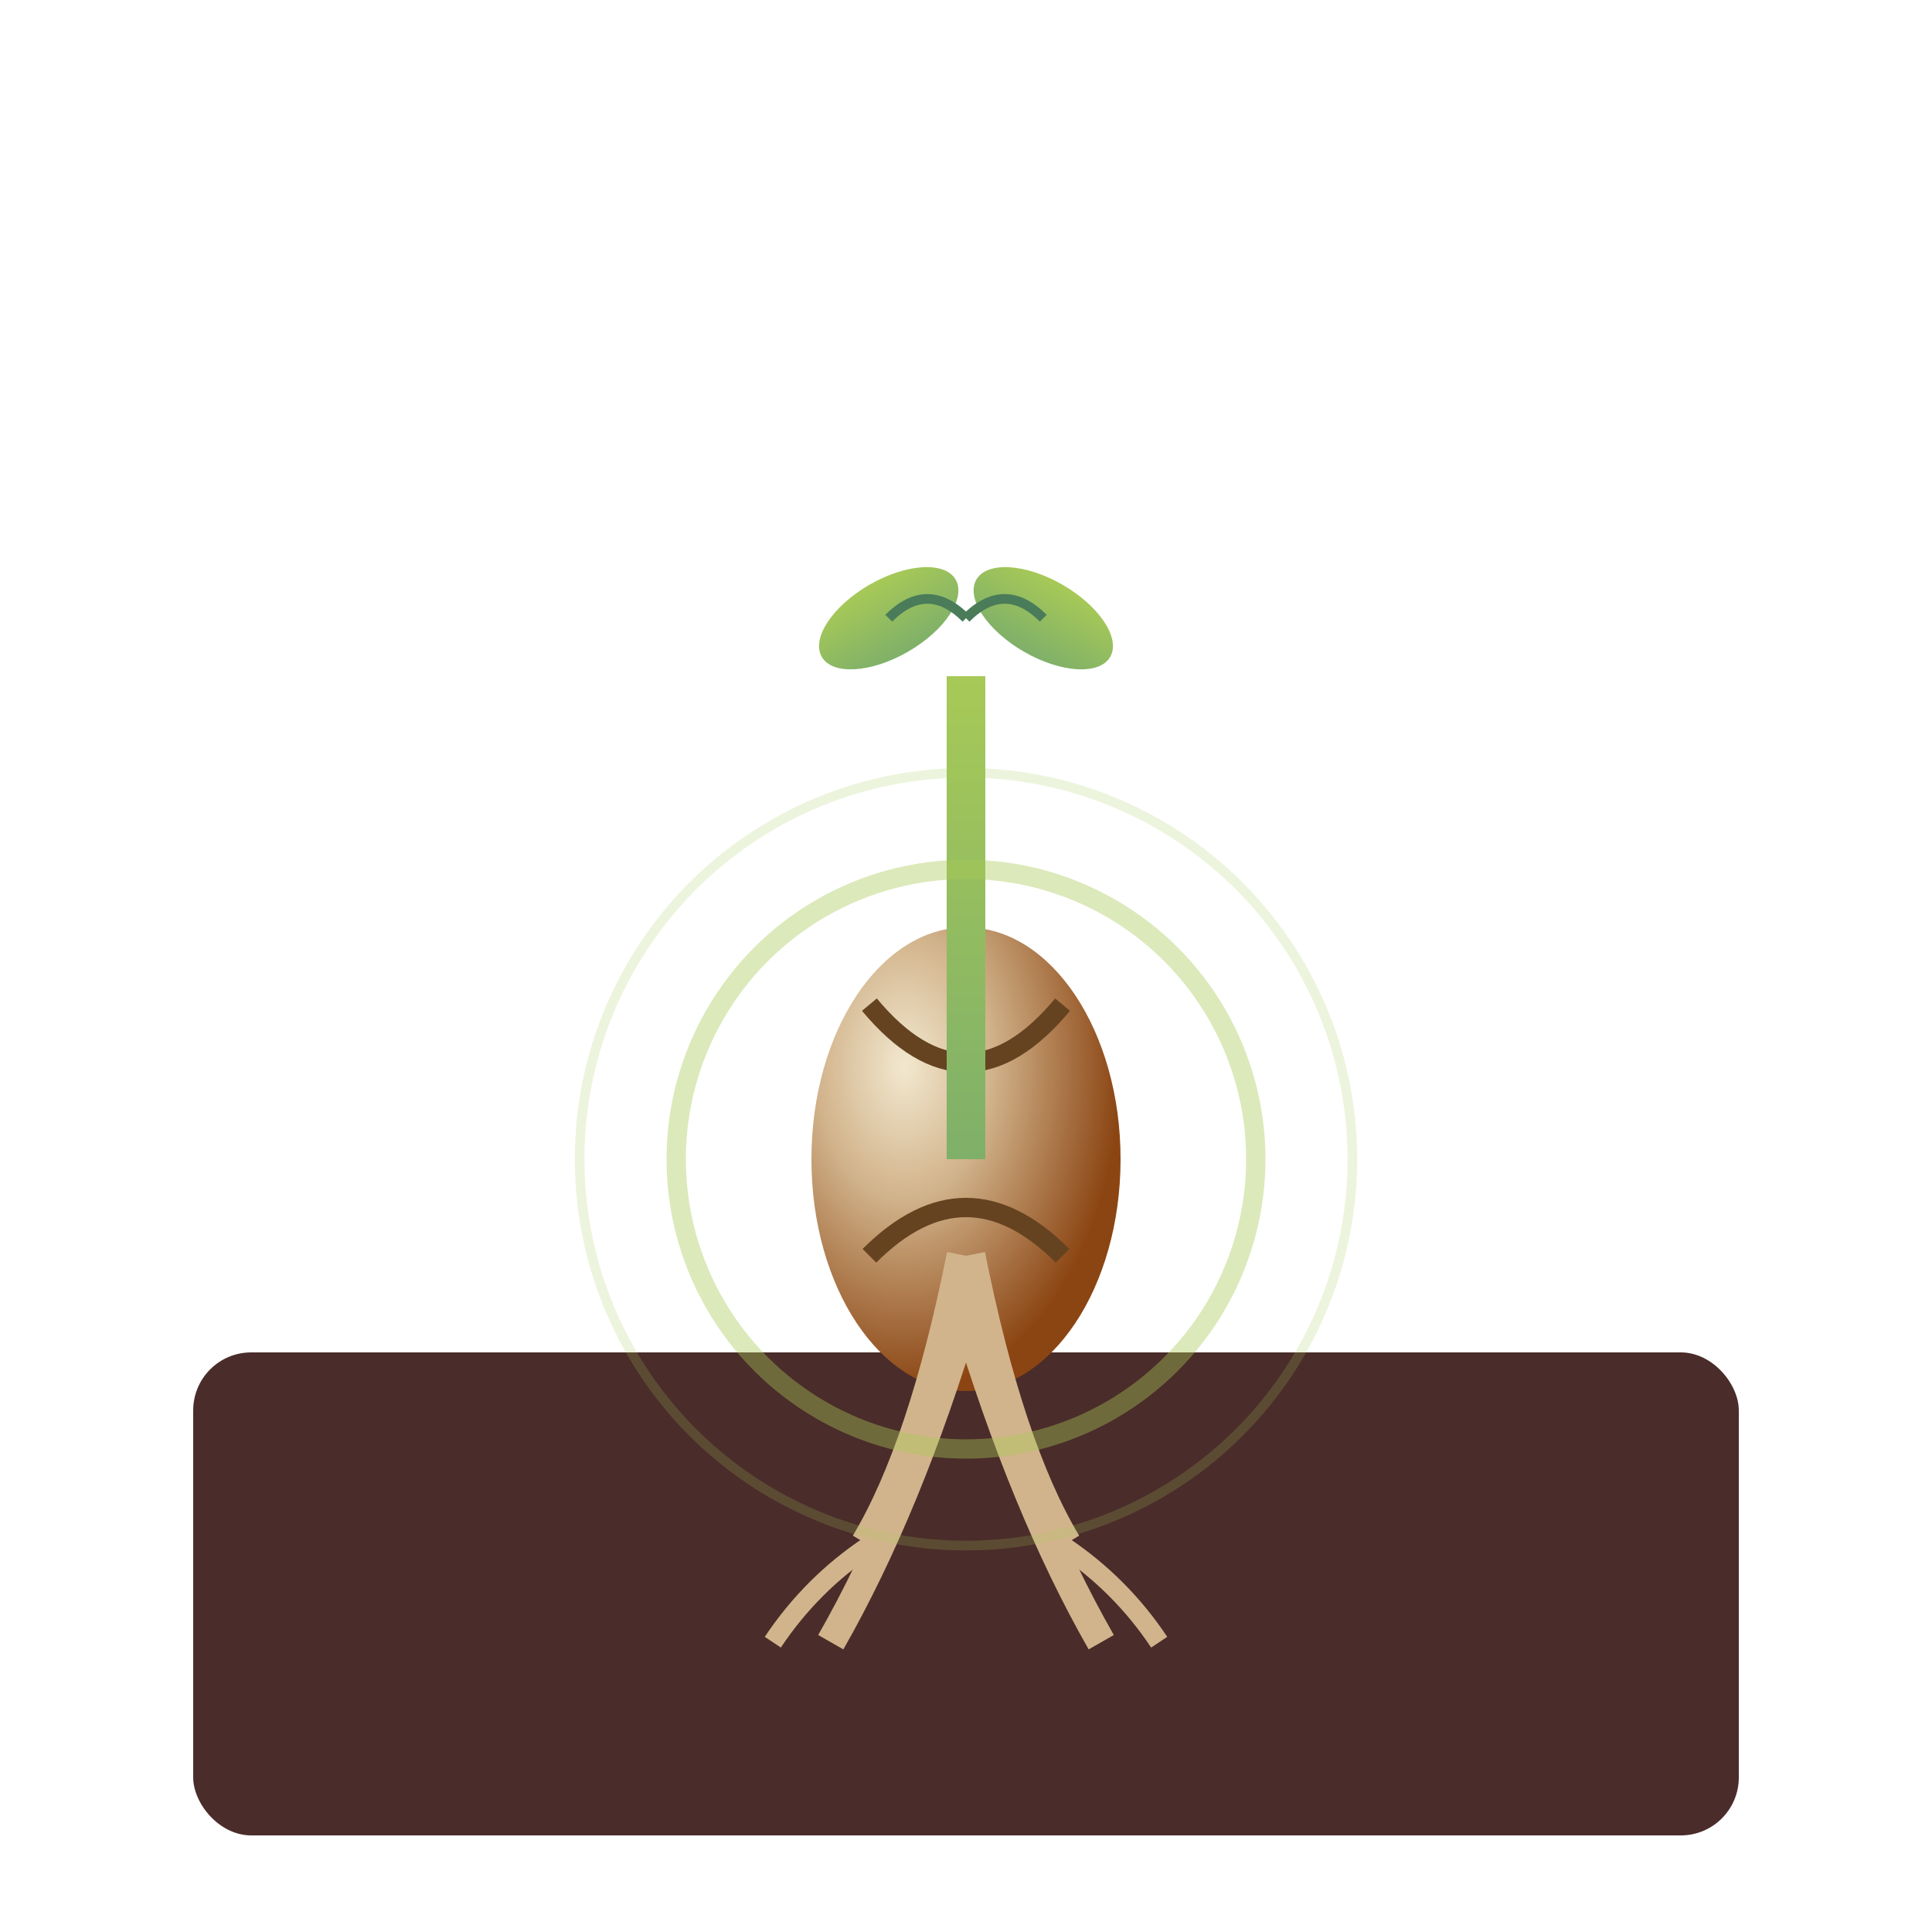 <svg viewBox="0 0 100 100" xmlns="http://www.w3.org/2000/svg">
  <defs>
    <radialGradient id="seedGradient" cx="30%" cy="30%" r="70%">
      <stop offset="0%" style="stop-color:#f2e8cf;stop-opacity:1" />
      <stop offset="40%" style="stop-color:#d2b48c;stop-opacity:1" />
      <stop offset="100%" style="stop-color:#8b4513;stop-opacity:1" />
    </radialGradient>
    <linearGradient id="sproutGradient" x1="0%" y1="100%" x2="0%" y2="0%">
      <stop offset="0%" style="stop-color:#7fb069;stop-opacity:1" />
      <stop offset="100%" style="stop-color:#a7c957;stop-opacity:1" />
    </linearGradient>
  </defs>
  
  <!-- Soil -->
  <rect x="10" y="70" width="80" height="25" fill="#4a2c2a" rx="3"/>
  
  <!-- Main seed -->
  <ellipse cx="50" cy="60" rx="8" ry="12" fill="url(#seedGradient)"/>
  
  <!-- Seed texture lines -->
  <path d="M45 52 Q50 58, 55 52" stroke="#654321" stroke-width="1" fill="none"/>
  <path d="M45 65 Q50 60, 55 65" stroke="#654321" stroke-width="1" fill="none"/>
  
  <!-- Emerging sprout -->
  <rect x="49" y="35" width="2" height="25" fill="url(#sproutGradient)"/>
  
  <!-- First leaves -->
  <ellipse cx="46" cy="32" rx="4" ry="2" fill="url(#sproutGradient)" transform="rotate(-30 46 32)"/>
  <ellipse cx="54" cy="32" rx="4" ry="2" fill="url(#sproutGradient)" transform="rotate(30 54 32)"/>
  
  <!-- Leaf details -->
  <path d="M46 32 Q48 30, 50 32" stroke="#4a7c59" stroke-width="0.5" fill="none"/>
  <path d="M54 32 Q52 30, 50 32" stroke="#4a7c59" stroke-width="0.5" fill="none"/>
  
  <!-- Root system -->
  <path d="M50 65 Q48 75, 45 80" stroke="#d2b48c" stroke-width="2" fill="none"/>
  <path d="M50 65 Q52 75, 55 80" stroke="#d2b48c" stroke-width="2" fill="none"/>
  <path d="M50 68 Q47 78, 43 85" stroke="#d2b48c" stroke-width="1.5" fill="none"/>
  <path d="M50 68 Q53 78, 57 85" stroke="#d2b48c" stroke-width="1.5" fill="none"/>
  
  <!-- Small root hairs -->
  <path d="M45 80 Q42 82, 40 85" stroke="#d2b48c" stroke-width="1" fill="none"/>
  <path d="M55 80 Q58 82, 60 85" stroke="#d2b48c" stroke-width="1" fill="none"/>
  
  <!-- Growth energy lines -->
  <circle cx="50" cy="60" r="15" stroke="#a7c957" stroke-width="1" fill="none" opacity="0.4"/>
  <circle cx="50" cy="60" r="20" stroke="#a7c957" stroke-width="0.5" fill="none" opacity="0.2"/>
</svg>
